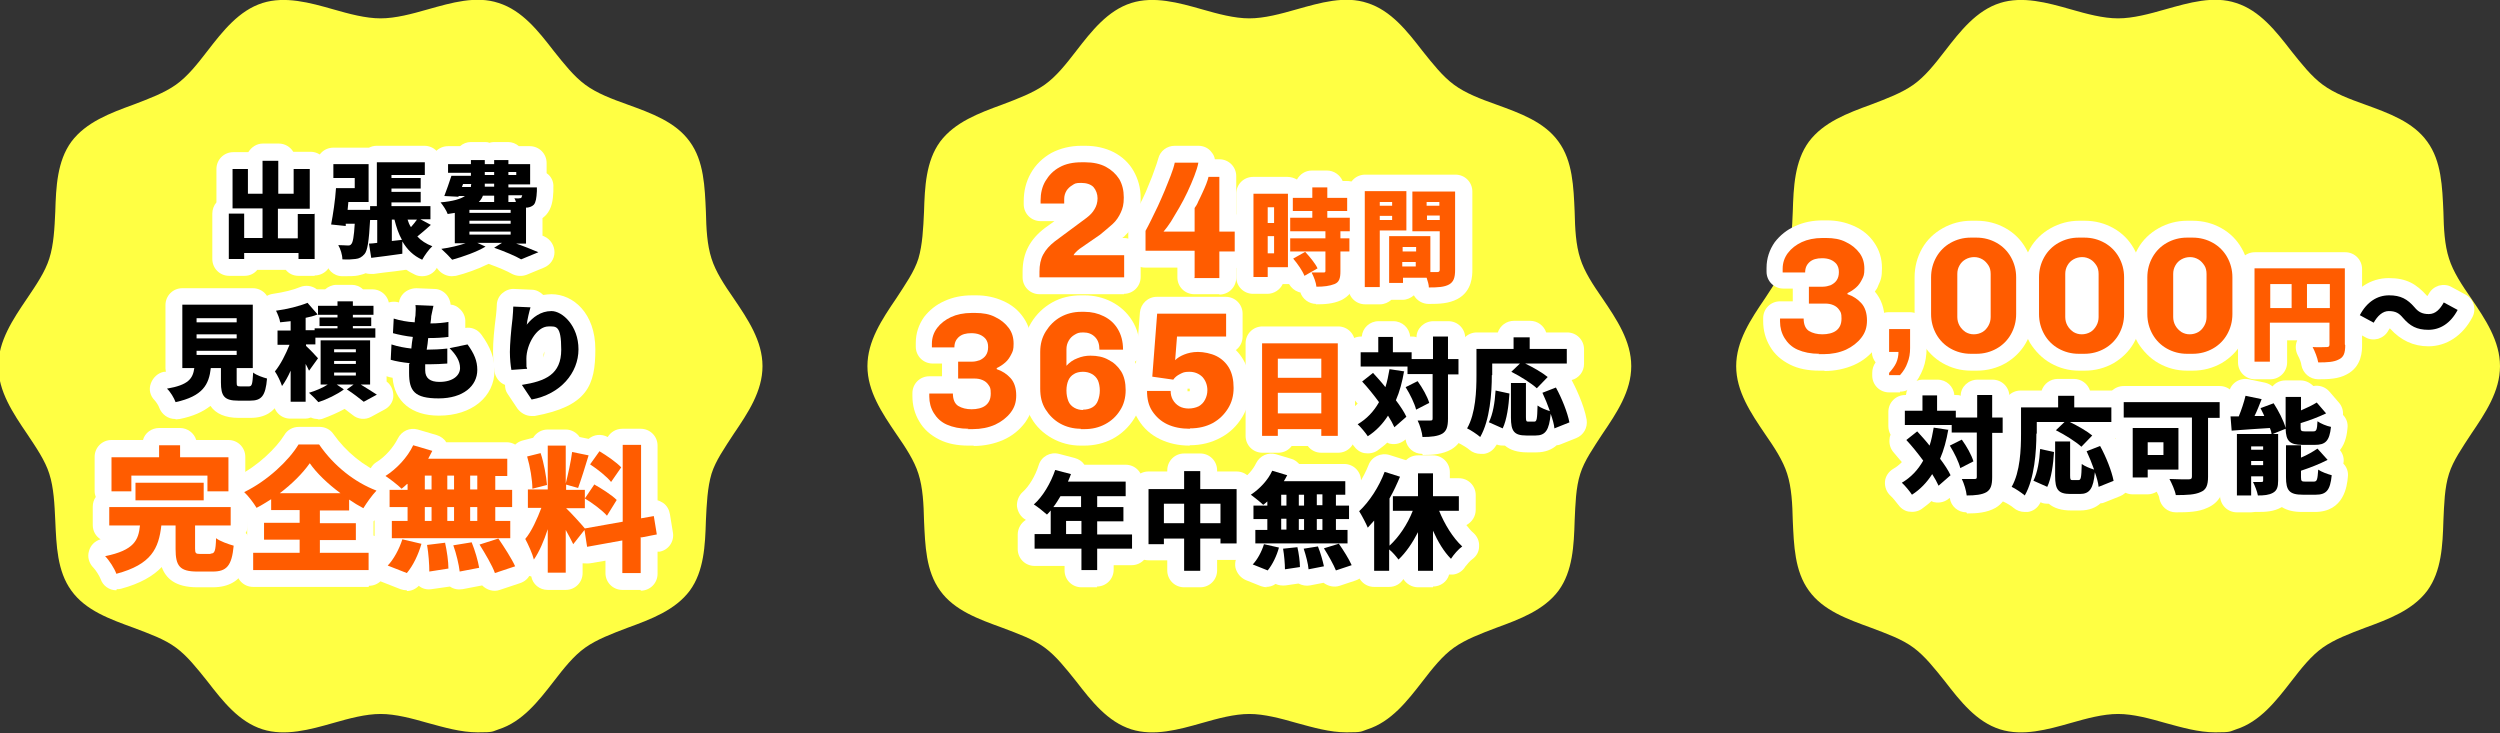 <?xml version="1.0" encoding="UTF-8"?>
<svg id="_レイヤー_1" data-name="レイヤー_1" xmlns="http://www.w3.org/2000/svg" version="1.1" viewBox="0 0 667.05 195.6">
  <rect x="0" y="0" width="667.05" height="195.6" fill="#333333" stroke="none"/>
  <!-- Generator: Adobe Illustrator 29.0.0, SVG Export Plug-In . SVG Version: 2.1.0 Build 186)  -->
  <defs>
    <style>
      .st0 {
        fill: #fff;
      }

      .st1 {
        fill: #ff5c00;
      }

      .st2 {
        fill: #ffff43;
      }
    </style>
  </defs>
  <g id="_レイヤー_2">
    <g id="illustration">
      <g>
        <path class="st2" d="M659.35,79.6c-2.5-3.6-4.8-7.1-5.9-10.6-1.2-3.7-1.4-8-1.5-12.5-.3-6.6-.5-13.5-4.3-18.7-3.8-5.3-10.3-7.6-16.6-9.9-4.2-1.5-8.2-3-11.3-5.3-3-2.2-5.6-5.5-8.4-9-4.1-5.3-8.4-10.8-14.7-12.8-6-2-12.5-.1-18.9,1.7-4.2,1.2-8.6,2.4-12.6,2.4s-8.4-1.2-12.6-2.4c-6.3-1.8-12.9-3.6-18.9-1.7-6.3,2-10.6,7.5-14.7,12.8-2.7,3.5-5.3,6.8-8.4,9-3.1,2.2-7.1,3.7-11.3,5.3-6.3,2.3-12.7,4.7-16.6,9.9-3.8,5.2-4.1,12.1-4.3,18.7-.2,4.3-.3,8.8-1.5,12.5-1.1,3.5-3.5,6.9-5.9,10.6-3.8,5.6-7.7,11.4-7.7,18.1s3.9,12.5,7.7,18.1c2.5,3.6,4.8,7.1,5.9,10.6,1.2,3.7,1.4,8.2,1.5,12.5.3,6.6.5,13.5,4.3,18.7,3.8,5.3,10.3,7.6,16.6,9.9,4.2,1.6,8.2,3,11.3,5.3,3,2.2,5.6,5.5,8.4,9,4.1,5.3,8.4,10.8,14.7,12.8,6,1.9,12.6.1,18.9-1.7,4.2-1.2,8.6-2.4,12.6-2.4s8.4,1.2,12.6,2.4c4.4,1.2,8.9,2.5,13.3,2.5s3.8-.2,5.6-.8c6.3-2,10.6-7.5,14.7-12.8,2.7-3.5,5.3-6.8,8.4-9,3.1-2.2,7.1-3.7,11.3-5.3,6.3-2.3,12.7-4.7,16.6-9.9,3.8-5.2,4.1-12.1,4.3-18.7.2-4.3.3-8.8,1.5-12.5,1.1-3.5,3.5-6.9,5.9-10.6,3.8-5.6,7.7-11.4,7.7-18.1s-3.9-12.5-7.7-18.1h0Z"/>
        <g>
          <g>
            <path class="st0" d="M506.95,104.7h-2.9c-2.5,0-4.5-2-4.5-4.5v-.7c0-1,.3-2,.9-2.8-.6-.8-1-1.7-1-2.8v-6.1c0-2.5,2-4.5,4.5-4.5h5.6c2.5,0,4.5,2,4.5,4.5v5.1c0,1.9-.3,3.8-.9,5.4-.7,1.8-1.6,3.4-2.9,4.8-.8.9-2,1.4-3.3,1.4h0l0.0.2Z"/>
            <path class="st0" d="M527.45,98.9h-1.5c-2.8,0-5.3-.7-7.6-2s-4.1-3.2-5.5-5.4c-1.3-2.3-2-4.9-2-7.7v-9.8c0-2.8.7-5.4,2-7.7,1.3-2.3,3.2-4.1,5.5-5.4,2.3-1.3,4.9-2,7.6-2h1.5c2.8,0,5.4.7,7.7,2s4.1,3.1,5.4,5.4c1.3,2.3,2,4.9,2,7.7v9.8c0,2.8-.7,5.4-2,7.7-1.3,2.3-3.2,4.1-5.4,5.4-2.3,1.3-4.9,2-7.7,2h0Z"/>
            <path class="st0" d="M556.25,98.9h-1.5c-2.8,0-5.3-.7-7.6-2s-4.1-3.2-5.5-5.4c-1.3-2.3-2-4.9-2-7.7v-9.8c0-2.8.7-5.4,2-7.7,1.3-2.3,3.2-4.1,5.5-5.4,2.3-1.3,4.9-2,7.6-2h1.5c2.8,0,5.4.7,7.7,2s4.1,3.1,5.4,5.4c1.3,2.3,2,4.9,2,7.7v9.8c0,2.8-.7,5.4-2,7.7-1.3,2.3-3.2,4.1-5.4,5.4-2.3,1.3-4.9,2-7.7,2h0Z"/>
            <path class="st0" d="M585.05,98.9h-1.5c-2.8,0-5.3-.7-7.6-2s-4.1-3.2-5.5-5.4c-1.3-2.3-2-4.9-2-7.7v-9.8c0-2.8.7-5.4,2-7.7,1.3-2.3,3.2-4.1,5.5-5.4,2.3-1.3,4.9-2,7.6-2h1.5c2.8,0,5.4.7,7.7,2s4.1,3.1,5.4,5.4c1.3,2.3,2,4.9,2,7.7v9.8c0,2.8-.7,5.4-2,7.7-1.3,2.3-3.2,4.1-5.4,5.4-2.3,1.3-4.9,2-7.7,2h0Z"/>
            <path class="st0" d="M618.55,101.2c-2.2,0-4.1-1.6-4.5-3.8,0-.5-.5-1.8-.9-2.5-.7-1.3-.8-2.8-.2-4.1h-2.7v5.9c0,2.5-2,4.5-4.5,4.5h-4.1c-2.5,0-4.5-2-4.5-4.5v-24.9c0-2.5,2-4.5,4.5-4.5h24.1c2.5,0,4.5,2,4.5,4.5v20.3c0,1.4,0,5.7-4.1,7.8-2.2,1.2-4.8,1.3-7.6,1.3h0Z"/>
            <path class="st0" d="M647.95,92.4c-4,0-7.4-1.6-10.2-4.7l-.1-.1c-.1.1-.2.3-.4.6-.6,1.1-1.5,1.8-2.7,2.2-1.2.3-2.4.2-3.4-.4l-3.7-2c-2.2-1.2-3-3.9-1.8-6.1,2.6-4.9,6.9-7.7,11.7-7.7s7.4,1.6,10.2,4.7l.1.1c.1-.1.2-.3.4-.6.6-1.1,1.5-1.8,2.7-2.2,1.2-.3,2.4-.2,3.4.4l3.7,2c2.2,1.2,3,3.9,1.8,6.1-2.6,4.9-6.9,7.7-11.7,7.7h0Z"/>
            <path class="st0" d="M524.65,136.7c-2.2,0-4.1-1.6-4.4-3.8h-.1c-1.1,1-2.6,1.4-4,1.1-.3,0-.6-.2-.8-.3-.8.8-1.7,1.4-2.6,2.1-1,.7-2.3.9-3.5.7s-2.2-1-2.9-2c-.3-.4-1.4-1.8-1.9-2.2-1.1-1-1.6-2.4-1.5-3.8s1-2.7,2.2-3.4c.9-.5,1.6-1.1,2.3-1.8-.8-.9-1.5-1.8-2.2-2.6-.8-.9-1.2-2.1-1.1-3.4,0-.4.1-.9.3-1.3-.4-.7-.6-1.5-.6-2.3v-3.8c0-2.5,2-4.5,4.5-4.5h.2c.2-2.3,2.1-4.1,4.5-4.1h3.9c2.4,0,4.3,1.8,4.5,4.1h.5c.4,0,.8,0,1.2.2,0-2.4,2.1-4.3,4.5-4.3h4c2.5,0,4.5,2,4.5,4.5v1.8c1.6.7,2.8,2.3,2.8,4.2v3.9c0,1.9-1.2,3.5-2.8,4.2v7.7c0,1.5,0,5.7-3.7,7.9-2.3,1.3-5,1.5-7.6,1.5h0l-.2-.3Z"/>
            <path class="st0" d="M540.25,136.6c-1.1,0-2.2-.4-3-1.1-.4-.4-1.9-1.3-2.4-1.5-1.2-.5-2.1-1.5-2.5-2.7s-.2-2.6.4-3.7c1.9-3.3,1.9-9.3,1.9-11.9v-7c0-2.5,2-4.5,4.5-4.5h5.6c.6-1.8,2.3-3.1,4.3-3.1h4.3c2,0,3.7,1.3,4.3,3.1h5.6c2.5,0,4.5,2,4.5,4.5v3.9c0,2.1-1.4,3.8-3.3,4.3.8,1.5,3.3,6.5,4,10.6.3,2.1-.8,4.1-2.8,4.9l-4,1.6c-.4.2-.8.3-1.2.3-1.2,1.1-3,1.9-5.4,1.9h-2.5c-2.5,0-4.5-.6-5.9-1.8-.7,0-1.5,0-2.2-.4,0,.1-.1.2-.2.4-.7,1.2-1.8,2-3.2,2.2h-.8Z"/>
            <path class="st0" d="M580.55,136.7c-2.2,0-4-1.6-4.4-3.7,0-.4-.3-1.1-.7-1.8-.7.4-1.5.7-2.4.7h-4c-2.5,0-4.5-2-4.5-4.5v-11.8c-1.5-.8-2.4-2.3-2.4-4v-4.1c0-2.5,2-4.5,4.5-4.5h25.6c2.5,0,4.5,2,4.5,4.5v4.1c0,2-1.3,3.7-3.1,4.3v11.4c0,4.1-1.6,6.9-4.7,8.2-2.3,1.1-5.1,1.2-8.4,1.2h0Z"/>
            <path class="st0" d="M600.65,136.7h-3.8c-2.5,0-4.5-2-4.5-4.5v-14.1c-.8-.7-1.2-1.7-1.3-2.8l-.3-3.8c0-1.2.3-2.4,1.1-3.3.6-.7,1.4-1.2,2.3-1.4.2-.8.5-1.6.6-2.2.5-2.4,2.9-3.9,5.3-3.4l4.3.9c.8.2,1.4.5,2,1,.8-1,2.1-1.6,3.4-1.6h4.1c1.3,0,2.5.6,3.4,1.5,1.5-.3,3.2.2,4.3,1.5l2.5,2.9c.8.9,1.2,2.1,1.1,3.3.9.9,1.4,2.2,1.2,3.6-.1,1.2-.4,3.8-2,5.8.8,1,1.2,2.3.9,3.6h0c.9.9,1.4,2.2,1.2,3.6-.2,2.3-1,9.3-8.8,9.3h-3.4c-2.2,0-4-.4-5.4-1.3l-.2.1c-2,1.1-4.1,1.2-6.2,1.2s-.6,0-.8,0c-.3,0-.6.1-1,.1h0Z"/>
          </g>
          <g>
            <path class="st1" d="M504.05,100.2v-.7c.8-.9,1.5-1.8,1.9-2.7s.6-1.9.6-2.9h-2.5v-6.1h5.6v5.1c0,1.4-.2,2.7-.7,3.9-.4,1.2-1.1,2.3-2,3.3h-2.9l0.0.1Z"/>
            <path class="st1" d="M525.85,94.4c-2,0-3.8-.5-5.4-1.4-1.6-.9-2.9-2.2-3.8-3.8-.9-1.6-1.4-3.4-1.4-5.4v-9.8c0-2,.5-3.8,1.4-5.4s2.2-2.9,3.8-3.8,3.4-1.4,5.4-1.4h1.5c2,0,3.8.5,5.4,1.4,1.6.9,2.9,2.2,3.8,3.8s1.4,3.4,1.4,5.4v9.8c0,2-.5,3.8-1.4,5.4s-2.2,2.9-3.8,3.8-3.4,1.4-5.4,1.4h-1.5ZM526.65,89.2c.8,0,1.6-.2,2.3-.6s1.2-1,1.6-1.7.6-1.5.6-2.3v-11.5c0-.9-.2-1.7-.6-2.3s-.9-1.2-1.6-1.6c-.7-.4-1.4-.6-2.2-.6s-1.6.2-2.3.6-1.2.9-1.6,1.6c-.4.7-.6,1.4-.6,2.3v11.5c0,.8.2,1.6.6,2.3.4.7.9,1.2,1.6,1.7.7.4,1.4.6,2.2.6Z"/>
            <path class="st1" d="M554.65,94.4c-2,0-3.8-.5-5.4-1.4-1.6-.9-2.9-2.2-3.8-3.8-.9-1.6-1.4-3.4-1.4-5.4v-9.8c0-2,.5-3.8,1.4-5.4s2.2-2.9,3.8-3.8,3.4-1.4,5.4-1.4h1.5c2,0,3.8.5,5.4,1.4,1.6.9,2.9,2.2,3.8,3.8s1.4,3.4,1.4,5.4v9.8c0,2-.5,3.8-1.4,5.4s-2.2,2.9-3.8,3.8-3.4,1.4-5.4,1.4h-1.5ZM555.45,89.2c.8,0,1.6-.2,2.3-.6s1.2-1,1.6-1.7.6-1.5.6-2.3v-11.5c0-.9-.2-1.7-.6-2.3s-.9-1.2-1.6-1.6c-.7-.4-1.4-.6-2.2-.6s-1.6.2-2.3.6-1.2.9-1.6,1.6c-.4.7-.6,1.4-.6,2.3v11.5c0,.8.2,1.6.6,2.3.4.7.9,1.2,1.6,1.7.7.4,1.4.6,2.2.6Z"/>
            <path class="st1" d="M583.55,94.4c-2,0-3.8-.5-5.4-1.4-1.6-.9-2.9-2.2-3.8-3.8-.9-1.6-1.4-3.4-1.4-5.4v-9.8c0-2,.5-3.8,1.4-5.4s2.2-2.9,3.8-3.8,3.4-1.4,5.4-1.4h1.5c2,0,3.8.5,5.4,1.4,1.6.9,2.9,2.2,3.8,3.8s1.4,3.4,1.4,5.4v9.8c0,2-.5,3.8-1.4,5.4s-2.2,2.9-3.8,3.8-3.4,1.4-5.4,1.4h-1.5ZM584.25,89.2c.8,0,1.6-.2,2.3-.6s1.2-1,1.6-1.7.6-1.5.6-2.3v-11.5c0-.9-.2-1.7-.6-2.3s-.9-1.2-1.6-1.6c-.7-.4-1.4-.6-2.2-.6s-1.6.2-2.3.6-1.2.9-1.6,1.6c-.4.7-.6,1.4-.6,2.3v11.5c0,.8.2,1.6.6,2.3.4.7.9,1.2,1.6,1.7.7.4,1.4.6,2.2.6Z"/>
            <path class="st1" d="M625.75,92.1c0,2.1-.4,3.2-1.7,3.8-1.3.7-3,.8-5.5.8-.2-1.2-.9-3-1.5-4.1,1.5.1,3.3,0,3.8,0s.7-.2.7-.7v-5.8h-15.9v10.4h-4.1v-24.9h24.1v20.3h0l.1.2ZM605.75,82.2h5.7v-6.4h-5.7v6.4ZM621.65,82.2v-6.4h-6.1v6.4h6.1Z"/>
            <path d="M637.35,83c-1.6,0-3,1.3-4,3.1l-3.7-2c1.9-3.6,4.7-5.3,7.8-5.3s4.9,1,6.8,3.2c1,1.2,2,1.8,3.8,1.8s3-1.3,4-3.1l3.7,2c-1.9,3.6-4.7,5.3-7.8,5.3s-4.9-1-6.8-3.2c-1-1.2-1.9-1.8-3.8-1.8Z"/>
            <path d="M519.85,114.6c-.5,2.9-1.2,5.5-2.2,7.8,1.2,1.6,2.2,3.1,2.8,4.4l-3.2,2.8c-.4-.9-1-2-1.7-3.1-1.4,2.2-3.2,4.1-5.4,5.5-.5-.8-1.9-2.5-2.7-3.2,2.4-1.4,4.3-3.4,5.7-5.9-1.4-1.9-3-3.9-4.5-5.5l2.9-2.3c1.1,1.2,2.2,2.4,3.3,3.8.5-1.5.8-3.1,1.1-4.8l4,.6h0l-.1-.1ZM534.35,115.5h-2.8v11.8c0,2.2-.4,3.3-1.5,4-1.2.7-3,.9-5.3.9-.1-1.2-.7-3.2-1.3-4.4h3.4c.5,0,.6-.1.6-.6v-11.8h-6.7v-2h-12.5v-3.8h4.7v-4.1h3.9v4.1h5v1.8h5.7v-6h4v6h2.8v3.9h0l-0.0.2ZM523.45,117.3c1.3,1.8,2.6,4.1,3.1,5.8l-3.5,1.8c-.4-1.6-1.6-4.1-2.8-6l3.2-1.6v-0Z"/>
            <path d="M543.35,115.7c0,4.7-.5,12-3.1,16.5-.8-.7-2.6-1.9-3.5-2.3,2.3-4,2.5-10.1,2.5-14.2v-7h9.9v-3.1h4.3v3.1h9.9v3.9h-11.1c2.1,1,4.7,2.5,6,3.6l-2.9,3c-1.4-1.3-4.4-3.2-6.8-4.4l2.3-2.2h-7.4v3.1h-.1ZM542.55,128.3c1.1-2.2,1.6-5.3,1.8-8.5l3.7.8c-.2,3.3-.7,7-1.8,9.3l-3.6-1.6h-.1ZM559.95,129.9c-.1-1.1-.5-2.5-1-3.9-.4,4.4-1.4,5.8-4,5.8h-2.5c-3.3,0-4.1-1.2-4.1-4.8v-9.2h4v9.1c0,1.1.1,1.2.7,1.2h1.5c.7,0,.8-.6.9-4.3.8.6,2.3,1.2,3.3,1.5-.6-1.7-1.3-3.4-2-4.9l3.6-1.4c1.6,2.9,3.1,6.7,3.6,9.3l-4,1.6h0Z"/>
            <path d="M592.25,111.5h-3.1v15.7c0,2.3-.5,3.5-2,4.1-1.5.7-3.6.8-6.6.8-.2-1.2-1.1-3.2-1.7-4.3,1.9.1,4.4.1,5.1.1s.9-.2.9-.8v-15.7h-18.2v-4.1h25.6v4.1h0v.1ZM573.05,125.3v2.1h-4v-13.2h12.2v11.1h-8.3.1ZM573.05,118v3.4h4.2v-3.4h-4.2Z"/>
            <path d="M606.05,115.6c0-.4-.2-.9-.4-1.4-3.6.2-7.3.5-10.2.7l-.3-3.8h2.2c.7-1.7,1.4-3.8,1.8-5.5l4.3.9c-.6,1.5-1.2,3.1-1.9,4.5h2.6c-.3-.8-.7-1.4-1-2.1l3.5-1.3c1.3,2,2.7,4.7,3.2,6.6v-8.3h4.1v3.6c1.6-.7,3.1-1.4,4.2-2.1l2.5,2.9c-2.1,1-4.5,1.9-6.8,2.6v1c0,1,.1,1.2,1.1,1.2h2.3c.8,0,1-.4,1.1-2.7.8.6,2.5,1.3,3.6,1.5-.4,3.8-1.5,4.8-4.3,4.8h-3.3c-3.5,0-4.4-1.1-4.5-4.3l-3.7,1.5h0l-.1-.3ZM607.85,128.3c0,1.6-.3,2.6-1.4,3.2-1.1.6-2.4.7-4,.7-.2-1.1-.8-2.6-1.3-3.6h2.2c.3,0,.5,0,.5-.4v-1.1h-3.2v5.1h-3.8v-16.4h11v12.5h0v0ZM600.65,119.1v.9h3.2v-.9h-3.2ZM603.85,124.1v-1.1h-3.2v1.1h3.2ZM617.35,128.5c.9,0,1-.5,1.2-3.2.8.6,2.5,1.2,3.6,1.5-.4,4.1-1.5,5.2-4.3,5.2h-3.4c-3.6,0-4.5-1.1-4.5-4.7v-8.5h4v3.3c1.7-.7,3.2-1.6,4.4-2.4l2.7,3c-2.1,1.1-4.7,2.1-7.1,2.9v1.7c0,1.1.2,1.2,1.1,1.2h2.4-.1Z"/>
          </g>
        </g>
      </g>
      <g>
        <path class="st2" d="M427.55,79.6c-2.5-3.6-4.8-7.1-5.9-10.6-1.2-3.7-1.4-8-1.5-12.5-.3-6.6-.5-13.5-4.3-18.7-3.8-5.3-10.3-7.6-16.6-9.9-4.2-1.5-8.2-3-11.3-5.3-3-2.2-5.6-5.5-8.4-9-4.1-5.3-8.4-10.8-14.7-12.8-6-2-12.5-.1-18.9,1.7-4.2,1.2-8.6,2.4-12.6,2.4s-8.4-1.2-12.6-2.4c-6.3-1.8-12.9-3.6-18.9-1.7-6.3,2-10.6,7.5-14.7,12.8-2.7,3.5-5.3,6.8-8.4,9s-7.1,3.7-11.3,5.3c-6.3,2.3-12.7,4.7-16.6,9.9-3.8,5.2-4.1,12.1-4.3,18.7-.2,4.3-.4,8.8-1.5,12.5-1.1,3.5-3.5,6.9-5.9,10.6-3.8,5.6-7.7,11.4-7.7,18.1s3.9,12.5,7.7,18.1c2.5,3.6,4.8,7.1,5.9,10.6,1.2,3.7,1.4,8.2,1.5,12.5.3,6.6.5,13.5,4.3,18.7,3.8,5.3,10.3,7.6,16.6,9.9,4.2,1.6,8.2,3,11.3,5.3,3,2.2,5.6,5.5,8.4,9,4.1,5.3,8.4,10.8,14.7,12.8,6,1.9,12.6.1,18.9-1.7,4.2-1.2,8.6-2.4,12.6-2.4s8.4,1.2,12.6,2.4c4.4,1.2,8.9,2.5,13.3,2.5s3.8-.2,5.6-.8c6.3-2,10.6-7.5,14.7-12.8,2.7-3.5,5.3-6.8,8.4-9,3.1-2.2,7.1-3.7,11.3-5.3,6.3-2.3,12.7-4.7,16.6-9.9,3.8-5.2,4.1-12.1,4.3-18.7.2-4.3.3-8.8,1.5-12.5,1.1-3.5,3.5-6.9,5.9-10.6,3.8-5.6,7.7-11.4,7.7-18.1s-3.9-12.5-7.7-18.1h0Z"/>
        <g>
          <g>
            <path class="st0" d="M299.95,78.5h-22.6c-2.5,0-4.5-2-4.5-4.5v-1.5c0-2.5.5-4.7,1.5-6.6s2.5-3.6,4.5-5.1l2.5-1.8h-3.7c-2.5,0-4.5-2-4.5-4.5v-.8c0-2.7.6-5.2,1.9-7.5s3.2-4.1,5.5-5.4c2.3-1.2,5-1.9,8-1.9h1c2.9,0,5.4.6,7.6,1.7,2.3,1.2,4.1,2.9,5.3,5s1.9,4.5,1.9,7.2-.4,4.1-1.2,5.8-1.8,3.2-3.2,4.5c-.2.1-.3.3-.5.4h.4c2.5,0,4.5,2,4.5,4.5v5.9c0,2.5-2,4.5-4.5,4.5h0l.1.1Z"/>
            <path class="st0" d="M325.35,78.5h-6.7c-2.5,0-4.5-2-4.5-4.5v-2.6h-8.6c-2.5,0-4.5-2-4.5-4.5v-5.3c0-.8.2-1.5.6-2.2.4-.8.9-1.7,1.4-2.7.5-1.1,1.1-2.3,1.8-3.6.6-1.2,1.2-2.6,1.7-3.9.6-1.4,1.1-2.7,1.5-3.9.4-1.1.8-2.2,1-3,.5-2,2.3-3.4,4.4-3.4h6.3c1.4,0,2.7.6,3.5,1.7.5.6.8,1.2.9,1.9h1.2c2.5,0,4.5,2,4.5,4.5v10.2c2.3.2,4.1,2.1,4.1,4.5v5.3c0,2.4-1.8,4.3-4.1,4.5v2.6c0,2.5-2,4.5-4.5,4.5h0l-0-.1Z"/>
            <path class="st0" d="M351.25,81.1c-2,0-3.7-1.3-4.3-3.1-.2,0-.3,0-.5-.1-1.1-.4-1.9-1.1-2.5-2.1h-1.7c-.7,1.5-2.3,2.6-4.1,2.6h-3.8c-2.5,0-4.5-2-4.5-4.5v-22.2c0-2.5,2-4.5,4.5-4.5h9.2c.9,0,1.8.3,2.5.7.8-1.4,2.2-2.4,4-2.4h4c1.9,0,3.5,1.2,4.2,2.8h1.2c2.5,0,4.5,2,4.5,4.5v3.1c.4.7.6,1.4.6,2.3v3.6c0,.5,0,.9-.2,1.3v4.2c0,1.7-1,3.2-2.4,4v1.3c0,1.4,0,5.5-4.1,7.5-2.2,1-4.5,1.1-6.8,1.1h0l.2-.1Z"/>
            <path class="st0" d="M381.25,81.1c-1.7,0-3.2-.9-4-2.3-.8.7-1.9,1.2-3,1.2h-3c-.8.7-1.9,1.2-3,1.2h-4c-2.5,0-4.5-2-4.5-4.5v-25.6c0-2.5,2-4.5,4.5-4.5h24.1c2.5,0,4.5,2,4.5,4.5v20.9c0,1.4,0,5.7-4,7.8-2.3,1.2-4.8,1.3-7.6,1.3h0Z"/>
            <path class="st0" d="M259.85,118.9h-1.4c-3,0-5.6-.5-7.8-1.6-2.4-1.2-4.2-2.8-5.4-4.9-1.2-2-1.8-4.3-1.8-6.7v-.8c0-2.5,2-4.5,4.5-4.5h3.4v-3.4h-2.5c-2.5,0-4.5-2-4.5-4.5v-1c0-2.6.8-4.9,2.2-6.9,1.4-1.8,3.2-3.3,5.5-4.3,2.2-1,4.6-1.5,7.4-1.5h1c2.6,0,5,.5,7.2,1.5,2.3,1,4.1,2.5,5.4,4.4,1.4,2,2.1,4.3,2.1,6.8s-.3,3.2-1,4.7c-.2.6-.5,1.1-.9,1.6h0c1.7,2,2.6,4.5,2.6,7.6s-.8,5.1-2.3,7.3c-1.5,2-3.4,3.6-5.9,4.7-2.3,1-5,1.6-7.9,1.6h0l.1-.1Z"/>
            <path class="st0" d="M289.35,118.9h-1c-2.8,0-5.4-.7-7.7-2s-4.2-3.1-5.5-5.4c-1.4-2.3-2.1-4.9-2.1-7.8v-9.8c0-2.9.7-5.5,2.1-7.8s3.3-4.1,5.6-5.4,4.9-1.9,7.7-1.9h.9c2.6,0,5,.6,7.2,1.7,2.3,1.2,4.1,2.8,5.5,5s2.1,4.8,2.1,7.9-.5,2.3-1.3,3.1v.1c1.2,2.1,1.9,4.5,1.9,7.4s-.7,5.5-2.2,7.8c-1.4,2.2-3.3,4-5.7,5.3-2.3,1.2-4.9,1.8-7.6,1.8h0l.1 0ZM289.15,105.1h0ZM289.05,103.9v.6-.6h0Z"/>
            <path class="st0" d="M317.45,118.9c-3,0-5.6-.6-7.9-1.7-2.5-1.2-4.4-2.9-5.8-5.2-1.4-2.2-2.1-4.8-2.1-7.8s.5-2.3,1.2-3.1v-.9l1.3-16.8c.2-2.3,2.1-4.2,4.5-4.2h18.4c2.5,0,4.5,2,4.5,4.5v6.1c0,1.5-.7,2.8-1.8,3.6.8.8,1.4,1.6,2,2.6,1.2,2.1,1.8,4.6,1.8,7.5s-.7,5.5-2.1,7.8c-1.4,2.3-3.3,4.2-5.8,5.5-2.4,1.3-5.1,2-8.2,2h0l-0.0.1ZM316.85,104.4h.6v-.7h-.6v.4h0v.3Z"/>
            <path class="st0" d="M356.95,120.8h-4.4c-1.5,0-2.8-.7-3.6-1.8h-4.3c-.8,1.1-2.1,1.8-3.6,1.8h-4.2c-2.5,0-4.5-2-4.5-4.5v-24.7c0-2.5,2-4.5,4.5-4.5h20.2c2.5,0,4.5,2,4.5,4.5v24.7c0,2.5-2,4.5-4.5,4.5h-.1Z"/>
            <path class="st0" d="M379.45,121.1c-2.2,0-4.1-1.6-4.4-3.8h-.1c-1.1,1-2.6,1.4-4,1.1-.3,0-.6-.2-.8-.3-.8.8-1.7,1.4-2.6,2.1-1,.7-2.3.9-3.5.7s-2.2-1-2.9-2c-.3-.4-1.4-1.8-1.9-2.2-1.1-1-1.6-2.4-1.5-3.8s1-2.7,2.2-3.4c.9-.5,1.6-1.1,2.3-1.8-.8-.9-1.5-1.8-2.2-2.6-.8-.9-1.2-2.1-1.1-3.4,0-.4.1-.9.3-1.3-.4-.7-.6-1.5-.6-2.3v-3.8c0-2.5,2-4.5,4.5-4.5h.2c.2-2.3,2.1-4.1,4.5-4.1h3.9c2.4,0,4.3,1.8,4.5,4.1h.5c.4,0,.8,0,1.2.2,0-2.4,2.1-4.3,4.5-4.3h4c2.5,0,4.5,2,4.5,4.5v1.8c1.6.7,2.8,2.3,2.8,4.2v3.9c0,1.9-1.2,3.5-2.8,4.2v7.7c0,1.6,0,5.7-3.7,7.9-2.3,1.3-5,1.5-7.6,1.5h0l-.2-.3Z"/>
            <path class="st0" d="M395.05,121.1c-1.1,0-2.2-.4-3-1.1-.4-.4-1.9-1.3-2.3-1.5-1.2-.5-2.1-1.5-2.5-2.7s-.2-2.6.4-3.7c1.9-3.3,1.9-9.3,1.9-11.9v-7c0-2.5,2-4.5,4.5-4.5h5.6c.6-1.8,2.3-3.1,4.3-3.1h4.3c2,0,3.7,1.3,4.3,3.1h5.6c2.5,0,4.5,2,4.5,4.5v3.9c0,2.1-1.4,3.8-3.3,4.3.8,1.5,3.3,6.5,4,10.6.3,2.1-.8,4.1-2.8,4.9l-4,1.6c-.4.2-.8.3-1.2.3-1.2,1.1-3,1.9-5.4,1.9h-2.5c-2.5,0-4.5-.6-5.9-1.8-.7,0-1.5,0-2.2-.3,0,.1-.1.2-.2.3-.7,1.2-1.8,2-3.2,2.2h-.7l-.2-0Z"/>
            <path class="st0" d="M292.75,156.7h-4.2c-2.5,0-4.5-2-4.5-4.5v-1.2h-8c-2.5,0-4.5-2-4.5-4.5v-3.9c0-1.6.9-3.1,2.2-3.9,0,0-.1,0-.2-.1-1.2-.7-2-2-2.2-3.5-.1-1.4.5-2.9,1.5-3.8,1.7-1.5,3.4-4.3,4.3-7.2.7-2.3,3.1-3.6,5.4-3l4.2,1.1c1.1.3,2,.9,2.6,1.8h11c2.5,0,4.5,2,4.5,4.5v3.9c0,.9-.2,1.7-.7,2.4v3.7c1.4.8,2.3,2.2,2.3,3.9v3.9c0,2.5-2,4.5-4.5,4.5h-4.8v1.2c0,2.5-2,4.5-4.5,4.5h0l.1.2Z"/>
            <path class="st0" d="M320.25,156.7h-4.3c-2.5,0-4.5-2-4.5-4.5v-2.7h-5c-2.5,0-4.5-2-4.5-4.5v-14.7c0-2.5,2-4.5,4.5-4.5h5v-.3c0-2.5,2-4.5,4.5-4.5h4.3c2.5,0,4.5,2,4.5,4.5v.3h5.2c2.5,0,4.5,2,4.5,4.5v14.6c0,2.5-2,4.5-4.5,4.5h-5.2v2.8c0,2.5-2,4.5-4.5,4.5h0v-0Z"/>
            <path class="st0" d="M338.15,156.7c-.6,0-1.1-.1-1.7-.3l-4-1.6c-1.4-.6-2.4-1.8-2.8-3.3-.3-1.5.2-3,1.2-4.1,0,0,0-.1.2-.2-.4-.7-.7-1.5-.7-2.3v-4.4c-.3-.6-.5-1.4-.5-2.1v-3.9c-.5-.7-.8-1.6-.8-2.6,0-1.5.8-3,2.1-3.8,1.6-1,3.2-2.8,4-4.5,1-2,3.2-3,5.3-2.4l4,1.2c.9.2,1.6.8,2.2,1.4h12c2.5,0,4.5,2,4.5,4.5v3.6h0c.6.8,1,1.8,1,2.9v3.6c0,.7-.2,1.4-.5,2.1v4.4c0,.7-.2,1.3-.4,1.9.4.8.8,1.5,1.1,2.1.5,1.2.5,2.5,0,3.6-.5,1.2-1.5,2-2.7,2.4l-4.2,1.4c-1.5.5-3.1.1-4.3-.8l-3.6.7c-1,.2-2.1,0-3.1-.5l-3.4.5c-.9.1-1.9,0-2.7-.4-.8.6-1.7.8-2.6.8h0l.4.1Z"/>
            <path class="st0" d="M382.35,156.7h-4c-1.6,0-3.1-.9-3.9-2.2-.8,1.3-2.2,2.1-3.8,2.1h-4c-2.5,0-4.5-2-4.5-4.5v-8c-.6-.5-1.1-1.1-1.4-1.8-.3-.8-1.4-2.8-1.9-3.5-1.3-1.9-1-4.4.6-5.9,2.2-2,4.4-5.5,5.7-8.8.8-2.2,3.3-3.4,5.6-2.7l4.1,1.3c.1,0,.2,0,.3.1.8-.8,1.9-1.3,3.2-1.3h4c2.5,0,4.5,2,4.5,4.5v1.6h2.4c2.5,0,4.5,2,4.5,4.5v3.9c0,1.8-1,3.3-2.5,4.1.6.8,1.3,1.6,1.9,2.1,1,.9,1.6,2.2,1.5,3.6,0,1.4-.7,2.6-1.8,3.4-.6.4-1.5,1.5-1.9,2-.7,1.2-2,2-3.3,2.1h-1c-.5,1.9-2.3,3.2-4.3,3.2h0l0.0.2Z"/>
          </g>
          <g>
            <path class="st1" d="M277.35,74v-1.5c0-1.8.3-3.3,1-4.6.7-1.3,1.7-2.4,3.1-3.5l8.5-6.3c.9-.7,1.6-1.4,2.1-2.3.5-.8.8-1.8.8-2.9s-.4-2.2-1.1-3c-.7-.7-1.8-1.1-3.3-1.1s-1.7.2-2.3.6c-.7.4-1.2.9-1.6,1.5-.4.7-.6,1.4-.6,2.2v1.2h-6.3v-.8c0-1.9.4-3.7,1.3-5.2.9-1.5,2.1-2.8,3.8-3.7,1.6-.9,3.6-1.3,5.8-1.3h1c2.1,0,4,.4,5.5,1.2s2.7,1.9,3.6,3.3c.8,1.4,1.2,3,1.2,4.9s-.3,2.9-.8,4-1.2,2.2-2.2,3.1-2.1,1.8-3.3,2.8l-5.5,3.8c-.2.2-.4.3-.6.5-.2.2-.4.4-.6.6-.2.2-.3.4-.4.6h13.5v5.9h-22.6Z"/>
            <path class="st1" d="M318.75,74v-7.1h-13.1v-5.3c.4-.8,1-1.8,1.5-2.9s1.2-2.4,1.8-3.7,1.2-2.7,1.8-4.1c.6-1.4,1.1-2.8,1.6-4,.5-1.3.9-2.5,1.1-3.5h6.3c-.2,1.1-.6,2.3-1.1,3.6s-1.1,2.7-1.8,4.2-1.4,2.8-2.2,4.2c-.8,1.3-1.5,2.5-2.2,3.7-.7,1.1-1.4,2-2,2.7h8.3v-6.3c.3-.4.7-1,1-1.8.4-.7.7-1.5,1.1-2.3s.7-1.6,1-2.3c.3-.8.5-1.4.6-1.9h2.9v14.6h4.1v5.3h-4.1v7.1h-6.7l.1-.2Z"/>
            <path class="st1" d="M343.75,71.3h-5.5v2.6h-3.8v-22.2h9.2v19.6h.1ZM338.25,55.3v4.2h1.7v-4.2h-1.7ZM339.95,67.6v-4.6h-1.7v4.6h1.7ZM357.65,61.7v1.9h2.4v3.5h-2.4v5.3c0,1.8-.3,2.9-1.6,3.4s-2.8.7-4.8.7c-.1-1.1-.7-2.7-1.3-3.8h3.1c.4,0,.6,0,.6-.4v-5.2h-9.4v-3.5h9.4v-1.9h-9.4v-3.6h5.9v-1.8h-5.2v-3.5h5.2v-2.8h4v2.8h5.3v3.5h-5.3v1.8h6v3.6h-2.5v-0ZM348.05,73.6c-.5-1.3-1.8-3.2-3-4.6l3.2-1.8c1.2,1.3,2.7,3.1,3.3,4.4l-3.5,2h0Z"/>
            <path class="st1" d="M368.15,61.5v15.1h-4v-25.6h11.1v10.5h-7.1ZM368.15,53.9v1h3.3v-1h-3.3ZM371.45,58.7v-1.1h-3.3v1.1h3.3ZM388.25,72c0,2.1-.4,3.2-1.6,3.9-1.3.7-2.9.8-5.4.8,0-.7-.3-1.7-.6-2.6h-6.3v1.4h-3.7v-12.5h11v9.6h1.8c.5,0,.7-.2.7-.6v-10.3h-7.3v-10.6h11.4v20.9h0l-0-0ZM374.25,65.9v1.2h3.6v-1.2h-3.6ZM377.75,71.1v-1.2h-3.6v1.2h3.6ZM380.65,53.9v1h3.4v-1h-3.4ZM384.15,58.7v-1.2h-3.4v1.2h3.4Z"/>
            <path class="st1" d="M258.45,114.4c-2.3,0-4.2-.4-5.8-1.1s-2.7-1.8-3.5-3.1-1.2-2.8-1.2-4.4v-.8h6.3c0,1.6.5,2.7,1.4,3.3,1,.6,2.2.9,3.6.9s2.8-.3,3.7-1c.9-.7,1.4-1.7,1.4-3.2s-.2-1.7-.6-2.3c-.4-.6-.9-1-1.6-1.3s-1.4-.4-2.2-.4h-4.3v-4.5h3.7c.8,0,1.5-.2,2.1-.4.6-.3,1.2-.7,1.6-1.3.4-.6.6-1.3.6-2.2s-.2-1.5-.6-2.1c-.4-.5-.9-.9-1.6-1.2-.7-.3-1.5-.4-2.3-.4-1.4,0-2.5.3-3.3,1s-1.2,1.6-1.2,2.8h-6v-1c0-1.6.5-3,1.4-4.2s2.2-2.2,3.7-2.9,3.4-1.1,5.5-1.1h1c2,0,3.8.3,5.3,1.1,1.5.7,2.7,1.7,3.6,2.9.9,1.2,1.3,2.6,1.3,4.2s-.2,2-.6,2.8-.9,1.6-1.6,2.2-1.4,1.1-2.3,1.5v.3c1.5.5,2.7,1.3,3.7,2.4s1.5,2.7,1.5,4.6-.5,3.3-1.5,4.6-2.4,2.4-4.1,3.2c-1.8.8-3.8,1.2-6,1.2h-1.4l.3-.1Z"/>
            <path class="st1" d="M288.35,114.4c-2,0-3.9-.5-5.5-1.4s-2.9-2.2-3.9-3.8-1.4-3.4-1.4-5.5v-9.8c0-2.1.5-3.9,1.5-5.5s2.3-2.9,3.9-3.8c1.6-.9,3.5-1.4,5.5-1.4h.9c1.9,0,3.6.4,5.2,1.2s2.8,1.9,3.7,3.4,1.4,3.3,1.4,5.5h-6.3c0-1.5-.4-2.6-1.2-3.4s-1.8-1.2-3.1-1.2-1.6.2-2.3.6-1.2.9-1.6,1.6c-.4.7-.6,1.4-.6,2.3v4.4c.8-.9,1.8-1.6,2.9-2,1.2-.5,2.3-.7,3.5-.7,1.8,0,3.4.3,4.8,1.1,1.4.7,2.5,1.7,3.4,3.1.8,1.3,1.2,3,1.2,5s-.5,3.9-1.5,5.4c-1,1.6-2.3,2.8-4,3.7s-3.5,1.3-5.5,1.3h-1l-0-.1ZM288.95,109.3c1,0,1.8-.2,2.5-.6s1.2-1,1.5-1.8.5-1.7.5-2.7-.2-2-.5-2.7c-.4-.8-.9-1.3-1.6-1.7s-1.5-.6-2.4-.6-1.8.2-2.4.6c-.7.4-1.2,1-1.5,1.7s-.5,1.6-.5,2.7.2,2,.5,2.8.9,1.4,1.6,1.8c.7.4,1.5.6,2.4.6h0l-.1-.1Z"/>
            <path class="st1" d="M317.45,114.4c-2.3,0-4.3-.4-6-1.2-1.7-.8-3-2-4-3.5s-1.4-3.3-1.4-5.4h6.3c0,.9.2,1.7.6,2.4s1,1.3,1.7,1.7c.7.4,1.6.6,2.5.6s1.9-.2,2.7-.6c.7-.4,1.3-1,1.7-1.8s.6-1.6.6-2.5c0-1.4-.5-2.6-1.3-3.5-.9-.9-2.1-1.4-3.5-1.4s-1.7.2-2.5.6-1.4.9-1.8,1.5l-5.6-.8,1.3-16.8h18.4v6.1h-13.1l-.5,6.3c.6-.6,1.4-1.1,2.4-1.5s2.2-.7,3.7-.7,3.5.4,4.9,1.1,2.6,1.8,3.4,3.2,1.2,3.2,1.2,5.3-.5,3.9-1.5,5.5-2.3,2.9-4.1,3.9c-1.7.9-3.7,1.4-6,1.4h0l-.1.1Z"/>
            <path class="st1" d="M356.95,91.6v24.7h-4.4v-1.8h-11.6v1.8h-4.2v-24.7s20.2,0,20.2-0ZM340.95,95.7v5.1h11.6v-5.1h-11.6ZM352.55,110.3v-5.5h-11.6v5.5h11.6Z"/>
            <path d="M374.65,99c-.5,2.9-1.2,5.5-2.2,7.8,1.2,1.6,2.2,3.1,2.8,4.4l-3.2,2.8c-.4-.9-1-2-1.7-3.1-1.4,2.2-3.2,4.1-5.4,5.5-.5-.8-1.9-2.5-2.7-3.2,2.4-1.4,4.3-3.4,5.7-5.9-1.4-1.9-3-3.9-4.5-5.5l2.9-2.3c1.1,1.2,2.2,2.4,3.3,3.8.5-1.5.8-3.1,1.1-4.8l4,.6h0l-.1-.1ZM389.15,99.9h-2.8v11.8c0,2.2-.4,3.3-1.5,4-1.2.7-3,.9-5.3.9-.1-1.2-.7-3.2-1.3-4.4h3.4c.5,0,.6-.1.6-.6v-11.8h-6.7v-2h-12.5v-3.8h4.7v-4.1h3.9v4.1h5v1.8h5.7v-6h4v6h2.8v3.9h0l-0.0.2ZM378.25,101.7c1.3,1.8,2.6,4.1,3.1,5.8l-3.5,1.8c-.4-1.6-1.6-4.1-2.8-6l3.2-1.6v-0Z"/>
            <path d="M398.05,100.1c0,4.7-.5,12-3.1,16.5-.8-.7-2.6-1.9-3.5-2.3,2.3-4,2.5-10.1,2.5-14.2v-7h9.9v-3.1h4.3v3.1h9.9v3.9h-11.1c2.1,1,4.7,2.5,6,3.6l-2.9,3c-1.4-1.3-4.4-3.2-6.8-4.4l2.3-2.2h-7.4v3.1h-.1ZM397.25,112.7c1.1-2.2,1.6-5.3,1.8-8.5l3.7.8c-.2,3.3-.7,7-1.8,9.3l-3.6-1.6h0l-.1-0ZM414.75,114.3c-.1-1.1-.5-2.5-1-3.9-.4,4.4-1.4,5.8-4,5.8h-2.5c-3.3,0-4.1-1.2-4.1-4.8v-9.2h4v9.1c0,1.1.1,1.2.7,1.2h1.5c.7,0,.8-.6.9-4.3.8.6,2.3,1.2,3.3,1.5-.6-1.7-1.3-3.4-2-4.9l3.6-1.4c1.6,2.9,3.1,6.7,3.6,9.3l-4,1.6v0Z"/>
            <path d="M302.05,146.4h-9.3v5.7h-4.2v-5.7h-12.5v-3.9h4.3v-6.3c-.3.4-.7.8-1,1.1-.8-.7-2.5-2.1-3.5-2.7,2.4-2.1,4.5-5.7,5.7-9.2l4.2,1.1c-.2.6-.5,1.3-.8,2h15.4v3.9h-7.6v2.9h7v3.8h-7v3.5h9.3v3.9h0l-0-.1ZM282.95,132.4c-.6,1-1.2,2-1.9,2.9h7.4v-2.9h-5.5ZM288.55,142.5v-3.5h-4.1v3.5h4.1Z"/>
            <path d="M329.95,130.4v14.6h-4.3v-1.3h-5.4v8.6h-4.3v-8.6h-5.4v1.5h-4.1v-14.7h9.5v-4.8h4.3v4.8h9.7v-.1ZM315.95,139.6v-5.2h-5.4v5.2h5.4ZM325.65,139.6v-5.2h-5.4v5.2h5.4Z"/>
            <path d="M338.25,133.7c-.4.4-.8.7-1.2,1-.8-.8-2.4-2-3.3-2.7,2.3-1.5,4.6-3.9,5.7-6.4l4,1.2c-.3.6-.6,1.1-.9,1.6h16.4v3.6h-2.5v2.9h3.5v3.6h-3.5v2.9h3.1v3.6h-24.6v-3.6h3.2v-2.9h-3.7v-3.6h3.7v-1.2h.1ZM334.25,150.6c1.2-1.2,2.4-3.4,3-5.4l4,.9c-.6,2.2-1.7,4.5-3,6.1l-4-1.6h0ZM341.85,134.9h1.4v-2.9h-1.4v2.9ZM341.85,141.3h1.4v-2.9h-1.4v2.9ZM346.15,145.9c.4,1.7.7,4,.7,5.4l-4,.6c0-1.4-.2-3.8-.5-5.5l3.8-.4h0v-.1ZM347.95,134.9v-2.9h-1.4v2.9h1.4ZM346.55,138.5v2.9h1.4v-2.9h-1.4ZM351.65,145.8c.7,1.7,1.3,3.9,1.6,5.3l-4.1.8c-.1-1.4-.7-3.7-1.3-5.5l3.8-.6ZM352.85,131.9h-1.5v2.9h1.5v-2.9ZM352.85,138.5h-1.5v2.9h1.5v-2.9ZM357.25,145.1c1.2,1.7,2.7,4.1,3.4,5.7l-4.2,1.4c-.6-1.5-2-4-3.2-5.9l3.9-1.2h.1Z"/>
            <path d="M383.95,136.2c1.5,3.7,3.7,7.3,6.2,9.6-1,.7-2.3,2.2-3,3.3-1.9-1.9-3.5-4.6-4.8-7.5v10.7h-4v-10.3c-1.5,2.9-3.2,5.4-5.2,7.3-.6-.8-1.6-2-2.5-2.7v5.7h-4v-13.4c-.6.7-1.2,1.3-1.7,1.9-.4-1-1.6-3.3-2.3-4.4,2.7-2.5,5.3-6.5,6.8-10.5l4.1,1.3c-.8,1.9-1.7,3.9-2.8,5.8v12.6c2.5-2.3,4.8-5.7,6.2-9.3h-5.3v-3.9h6.7v-6.1h4v6.1h6.9v3.9h-5.3l-0-.1Z"/>
          </g>
        </g>
      </g>
      <g>
        <path class="st2" d="M195.75,79.6c-2.5-3.6-4.8-7.1-5.9-10.6-1.2-3.7-1.4-8-1.5-12.5-.3-6.6-.5-13.5-4.3-18.7-3.8-5.3-10.3-7.6-16.6-9.9-4.2-1.5-8.2-3-11.3-5.3-3-2.2-5.6-5.5-8.4-9-4.1-5.3-8.4-10.8-14.7-12.8-6-2-12.5-.1-18.9,1.7-4.2,1.2-8.6,2.4-12.6,2.4s-8.4-1.2-12.6-2.4c-6.3-1.8-12.9-3.6-18.9-1.7-6.3,2-10.6,7.5-14.7,12.8-2.7,3.5-5.3,6.8-8.4,9s-7.1,3.7-11.3,5.3c-6.3,2.3-12.7,4.7-16.6,9.9-3.8,5.2-4.1,12.1-4.3,18.7-.2,4.3-.4,8.8-1.6,12.5-1.1,3.5-3.4,6.9-5.9,10.6-3.8,5.6-7.7,11.4-7.7,18.1s3.9,12.5,7.7,18.1c2.4,3.6,4.8,7.1,5.9,10.6,1.2,3.7,1.4,8.2,1.6,12.5.3,6.6.5,13.5,4.3,18.7,3.8,5.3,10.3,7.6,16.6,9.9,4.2,1.6,8.2,3,11.3,5.3,3,2.2,5.6,5.5,8.4,9,4.1,5.3,8.4,10.8,14.7,12.8,6,1.9,12.6.1,18.9-1.7,4.2-1.2,8.6-2.4,12.6-2.4s8.4,1.2,12.6,2.4c4.4,1.2,8.9,2.5,13.3,2.5s3.8-.2,5.6-.8c6.3-2,10.6-7.5,14.7-12.8,2.7-3.5,5.3-6.8,8.4-9s7.1-3.7,11.3-5.3c6.3-2.3,12.7-4.7,16.6-9.9,3.8-5.2,4.1-12.1,4.3-18.7.2-4.3.4-8.8,1.5-12.5,1.1-3.5,3.5-6.9,5.9-10.6,3.8-5.6,7.7-11.4,7.7-18.1s-3.9-12.5-7.7-18.1h0Z"/>
        <g>
          <g>
            <path class="st0" d="M83.95,73.6h-4.3c-1.4,0-2.6-.6-3.4-1.6h-7.6c-.8,1-2,1.6-3.4,1.6h-4.1c-2.5,0-4.5-2-4.5-4.5v-12.1c0-1.1.4-2.2,1.1-3v-8.9c0-2.5,2-4.5,4.5-4.5h4c.8-1.3,2.2-2.3,3.9-2.3h4.2c1.7,0,3.1.9,3.9,2.2h4.6c2.5,0,4.5,2,4.5,4.5v8.9c.7.8,1.1,1.8,1.1,3v12.1c0,2.5-2,4.5-4.5,4.5h0l-0.0.1Z"/>
            <path class="st0" d="M112.65,73.7c-.6,0-1.3-.1-1.9-.4-.8-.4-1.6-.8-2.3-1.3h-.3c-1.8.3-3.8.5-5.5.7-1,.1-2.1.3-3,.4-.7,0-1.5,0-2.1-.2-.6.3-1.3.4-2,.6-.9.2-2.3.2-4.2.2-2.4,0-4.3-1.9-4.4-4.3,0-.5-.3-1.4-.5-1.7-.7-1.2-.9-2.6-.4-3.9-.5-.3-.9-.7-1.2-1.2-.8-1-1-2.3-.8-3.5.5-2.5,1-6.2,1.2-9-.5-.7-.8-1.6-.8-2.5v-3.7c0-2.5,2-4.5,4.5-4.5h9.5c.6-.3,1.3-.5,2-.5h12.8c2.5,0,4.5,2,4.5,4.5v3.4c0,1.1-.4,2.1-1,2.9v1.2h0c1.5.8,2.6,2.4,2.6,4.2v4.5c.1,1-.1,2.1-.7,3,.5.6.9,1.3,1.1,2.2.3,1.6-.2,3.2-1.4,4.2-.4.4-1.3,1.6-1.7,2.3-.8,1.6-2.4,2.4-4,2.4h0l-0.0 0Z"/>
            <path class="st0" d="M120.55,73.7c-1.3,0-2.6-.6-3.5-1.6-.5-.7-1.7-1.8-2.2-2.2-1.4-1.1-2-2.9-1.6-4.7.4-1.7,1.8-3,3.5-3.3v-1.3c-.7-.5-1.2-1.2-1.5-2-.2-.4-.8-1.5-1.1-1.8-1.1-1.3-1.4-3-.8-4.6.2-.6.6-1.1,1-1.6,0-.1,0-.2.1-.3.3-.7.6-1.6,1-2.6-.3-.6-.4-1.2-.4-1.9v-2.3c0-2.5,2-4.5,4.5-4.5h3.2c.8-.7,1.8-1.1,2.9-1.1h3.7c.4,0,.8,0,1.2.2.4-.1.8-.2,1.2-.2h3.8c1.1,0,2.1.4,2.9,1.1h2.9c2.5,0,4.5,2,4.5,4.5v2.7c.2.2.4.3.6.5.9.9,1.3,2.1,1.2,3.3v1.1c-.1,2.3-.4,4.5-1.9,6.2-.3.3-.6.6-1,.9v4.7c.2,0,.4.2.5.2,1.6.7,2.7,2.4,2.7,4.2,0,1.8-1.1,3.4-2.8,4.1l-4.6,1.9c-1.3.5-2.7.4-3.9-.2-1.2-.7-3.7-1.8-6.3-2.7-2.8,1.4-6.2,2.6-8.7,3.2-.4,0-.7.1-1.1.1h0l-0-0Z"/>
            <path class="st0" d="M46.75,111.8c-1.9,0-3.6-1.2-4.3-3.1-.1-.4-.8-1.5-1.2-1.9-1.2-1.2-1.6-2.9-1-4.5s1.9-2.8,3.5-3.1h.5c0-.3-.1-.6-.1-.9v-16.9c0-2.5,2-4.5,4.5-4.5h18.8c2.5,0,4.5,2,4.5,4.5v15.2c.2,0,.3,0,.5.1,2.1.6,3.6,2.6,3.4,4.8-.2,2.7-.9,10-9,10h-3.2c-3.5,0-6.1-1.1-7.5-3.2-2,1.6-4.7,2.8-8.2,3.5-.3,0-.7.1-1,.1h0l-.2-.1Z"/>
            <path class="st0" d="M84.85,111.8c-.6,0-1.3-.1-1.9-.4-.5.2-1,.3-1.5.3h-4c-2.5,0-4.5-2-4.5-4.5v-.3c-1-.6-1.8-1.5-2.1-2.6-.2-.6-.9-2-1.4-2.9-1-1.7-.8-3.7.4-5.2.3-.3.5-.7.8-1.1-.7-.8-1.2-1.9-1.2-3.1v-3.8c0-.8.2-1.5.5-2.1-.1-.4-.3-.8-.5-1.2-.6-1.3-.6-2.8,0-4.1.7-1.3,1.9-2.2,3.4-2.4,2.8-.4,5.6-1.1,7.2-1.8,1.5-.6,3.2-.4,4.5.6h2.2c.8-.7,1.9-1.2,3-1.2h4.1c1.1,0,2.2.4,3,1.2h2.5c2.5,0,4.5,2,4.5,4.5v2.4c0,.4,0,.8-.2,1.2.4.7.7,1.5.7,2.4v2.5c0,1.2-.5,2.3-1.2,3.1v8.5c1.2.9,1.8,2.3,1.8,3.8,0,1.6-1,3-2.4,3.7l-3.5,1.9c-1.6.9-3.6.7-5-.5-.5-.4-1.3-1-2.1-1.6-1.8,1-3.9,1.9-5.8,2.6-.5.2-.9.2-1.4.2h0l.1-.1Z"/>
            <path class="st0" d="M117.05,110.9c-7.2,0-11.8-3.8-12.3-10.1-.5-.1-1.1-.2-1.6-.4-2.1-.5-3.5-2.5-3.4-4.6l.2-4.1c0-.6.2-1.2.5-1.8,0-.4-.1-.8-.1-1.2l.2-3.9c0-1.4.8-2.7,2-3.5,1.1-.8,2.6-1,3.9-.6.1-.9.6-1.8,1.2-2.4.9-.9,2.2-1.4,3.5-1.4l4.8.2c1.3,0,2.6.7,3.4,1.8.5.7.8,1.5.9,2.4.9,0,1.8.5,2.4,1.1,1,.9,1.6,2.2,1.5,3.6v1.5c1.6-.3,3.3.4,4.3,1.8,2.4,3.3,3.5,6.2,3.5,9.5,0,7.1-6.1,12.1-14.8,12.1h-.1Z"/>
            <path class="st0" d="M141.85,111c-1.5,0-2.9-.8-3.8-2l-2.6-3.9c-.5-.7-.7-1.5-.7-2.4-1.5-.6-2.5-1.9-2.8-3.5-.1-.8-.4-3-.4-5.5s.3-5.8.8-9.6c.1-1,.2-2.1.2-2.6,0-1.2.5-2.4,1.4-3.2s2.1-1.3,3.3-1.2l4.6.2c1.2,0,2.3.6,3.1,1.4.7-.1,1.5-.2,2.2-.2,5.8,0,11.7,5.1,11.7,14.7s-2.1,15.2-16.2,17.8h-.8ZM145.25,93.8c-.2.5-.3,1.1-.3,1.6.2-.5.3-1,.3-1.6Z"/>
            <path class="st0" d="M31.05,157.5c-1.9,0-3.6-1.2-4.2-3-.3-.8-1.3-2.4-1.9-3-1.2-1.2-1.7-2.9-1.2-4.5.4-1.5,1.6-2.7,3.1-3.1-1.3-.8-2.1-2.2-2.1-3.8v-4.9c0-1,.3-1.9.8-2.6-.2-.5-.3-1-.3-1.6v-9.1c0-2.5,2-4.5,4.5-4.5h8.4c.5-1.9,2.3-3.2,4.3-3.2h5.6c2,0,3.8,1.4,4.3,3.2h8.6c2.5,0,4.5,2,4.5,4.5v9.1c0,.5,0,1-.2,1.5.5.7.9,1.7.9,2.6v4.9c0,.8-.2,1.6-.6,2.2.9.9,1.4,2.2,1.3,3.6-.3,3.3-1.1,10.9-10.1,10.9h-4.1c-5.9,0-8.4-2.4-9.5-5.4-2.3,2.4-5.7,4.4-10.9,5.8-.4.1-.8.1-1.1.1h0l-.1.3Z"/>
            <path class="st0" d="M98.35,156.6h-30.8c-2.5,0-4.5-2-4.5-4.5v-4.6c0-1.9,1.2-3.6,2.9-4.2v-4.1c-.5-.4-1-.9-1.3-1.5-.5-.8-1.6-2.4-2.5-3.2-1.1-1-1.6-2.5-1.4-4s1.2-2.7,2.5-3.4c5.5-2.7,10.5-7.6,12.6-11,.8-1.4,2.3-2.2,3.9-2.2h5.5c1.5,0,2.9.7,3.7,1.9,3.4,4.8,8.2,8.7,13.2,10.7,1.4.5,2.5,1.8,2.8,3.2.3,1.5-.1,3-1.2,4.1-1.1,1.2-2.1,2.8-2.8,3.9-.4.6-.8,1.1-1.3,1.4v3.8c1.9.5,3.3,2.3,3.3,4.3v4.6c0,2.5-2,4.5-4.5,4.5h0l-.1.3Z"/>
            <path class="st0" d="M108.55,157.5c-.6,0-1.1-.1-1.7-.3l-5.1-2c-1.4-.6-2.4-1.8-2.8-3.3-.3-1.5.1-3,1.2-4.1.3-.3.6-.6.9-1.1-.7-.8-1.1-1.9-1.1-3v-4.6c0-.4,0-.8.2-1.2-.5-.7-.8-1.6-.8-2.5v-5.4c-.7-.8-1-1.8-1-2.9,0-1.5.8-3,2.1-3.8,2.3-1.4,4.5-3.9,5.7-6.3,1-2,3.2-3,5.3-2.4l5.1,1.5c1,.3,2,1,2.5,1.9h16.1c2.5,0,4.5,2,4.5,4.5v5.2c.8.8,1.3,1.9,1.3,3.2v4.6c0,.9-.3,1.7-.7,2.4.1.4.2.8.2,1.3v4.6c0,.9-.3,1.8-.7,2.5.7,1.1,1.3,2.3,1.7,3.3.5,1.2.5,2.5,0,3.6-.5,1.2-1.5,2-2.7,2.4l-5.4,1.8c-1.7.6-3.5,0-4.7-1.2h0l-5.2,1c-1.2.2-2.4,0-3.4-.7l-4.9.7c-1.2.2-2.5-.1-3.4-.9-.9.9-2,1.4-3.2,1.4h0v-.2Z"/>
            <path class="st0" d="M170.95,157.4h-4.9c-2.5,0-4.5-2-4.5-4.5v-3.3l-4.1.7c-.7.1-1.3,0-2,0v2.6c0,2.5-2,4.5-4.5,4.5h-4.8c-2.2,0-4-1.5-4.4-3.6-1.8-.3-3.2-1.6-3.6-3.3-.2-.9-1-2.8-2-4.6-.8-1.6-.6-3.5.5-4.9.4-.5.9-1.2,1.3-2-1-.8-1.6-2.1-1.6-3.4v-4.9c0-1.1.4-2.1,1-2.8-.2-1.6-.6-3.4-1-4.8-.3-1.2-.2-2.4.4-3.5s1.6-1.8,2.8-2.1l2.7-.7c.8-1.3,2.2-2.2,3.9-2.2h4.8c1.5,0,2.9.8,3.7,2l2.4.5c1.4-1.2,3.4-1.4,5.1-.5.8-1.3,2.2-2.2,3.9-2.2h4.9c2.5,0,4.5,2,4.5,4.5v14.6c.5.1,1,.4,1.5.7,1,.7,1.6,1.8,1.8,3l.8,4.9c.4,2.4-1.2,4.7-3.6,5.1h-.5v5.9c0,2.5-2,4.5-4.5,4.5h0l0-.2Z"/>
          </g>
          <g>
            <path d="M83.95,57v12.1h-4.3v-1.6h-14.5v1.6h-4.1v-12.1h4.1v6.5h4.9v-7.9h-8v-10.5h4.1v6.6h3.9v-8.8h4.2v8.8h4.1v-6.6h4.3v10.6h-8.5v7.9h5.3v-6.5h4.3l.2-.1Z"/>
            <path d="M114.85,60.1c-1.2,1.1-2.4,2.1-3.5,3,1,1.1,2.4,2,4,2.6-.9.8-2.1,2.5-2.7,3.6-2.4-1.1-4-2.7-5.3-4.9v3.3c-2.8.4-5.8.8-8.3,1.1l-.6-3.8c.6,0,1.4-.1,2.2-.2v-6.1h-1.9c-.3,5.6-.7,8.2-1.5,9.1-.7.8-1.4,1.2-2.4,1.3-.8.1-2.1.2-3.5.1,0-1.2-.5-2.8-1.1-3.8,1,0,2,.1,2.5.1s.7,0,1-.4c.4-.4.7-2,.9-5.4h-2.4v.6c-.1,0-3.9-.4-3.9-.4.5-2.6,1.1-6.5,1.3-9.7h5v-2.7h-5.7v-3.7h9.4v10.1h-5.4l-.2,2.1h6v-1h1.8v-11.7h12.8v3.4h-8.9v.8h7.8v2.8h-7.8v.9h7.8v2.8h-7.8v1h10.4v3.5h-2.7l2.8,1.5h0l-.1.1ZM107.25,64c-.9-1.6-1.5-3.4-2-5.4h-.7v5.7l2.7-.3v0ZM108.75,58.6c.2.7.5,1.4.9,2,.6-.7,1.2-1.4,1.6-2h-2.5Z"/>
            <path d="M137.15,64.8c2.4.8,4.9,1.8,6.5,2.5l-4.6,1.9c-1.5-.9-4.4-2.1-7.2-3.1l2.1-1.3h-6.6l2.2,1c-2.3,1.4-6,2.7-8.9,3.5-.7-.8-2.1-2.2-2.9-2.9,2.3-.3,4.7-.9,6.5-1.5h-2.9v-8.1c-.6.1-1.2.2-1.9.3-.3-.9-1.3-2.4-1.9-3.1,3.3-.3,5.4-.9,6.5-1.7h-1.7v.2l-3.8-.2c.6-1.5,1.3-3.6,1.9-5.4h5.2v-.8h-6.1v-2.3h6.1v-1.1h3.7v1.1h2.5v-1.1h3.8v1.1h5.8v5.4h-5.8v.8h7.6v1c-.1,1.9-.3,3-.8,3.6-.5.5-1.1.7-1.8.8h-.3v9.6h-3.3l.1-.2ZM123.25,49.9h2.4c0-.3,0-.6.1-.8h-2.2l-.3.8ZM125.25,56v.8h11v-.8h-11ZM125.25,58.9v.8h11v-.8h-11ZM125.25,61.8v.8h11v-.8h-11ZM128.85,52.2c-.2.6-.6,1.2-1.1,1.7h4.1v-1.7h-3ZM131.85,49h-2.5v.8h2.5v-.8ZM129.35,46.7h2.5v-.8h-2.5v.8ZM135.65,45.9v.8h2.1v-.8h-2.1ZM135.65,52.2v1.7h2c-.1-.4-.2-.7-.4-1,.6,0,1,.1,1.3,0,.2,0,.4,0,.6-.2,0-.1.1-.3.2-.6h-3.7v.1Z"/>
            <path d="M66.35,103.1c.9,0,1-.5,1.2-3.7.8.7,2.6,1.3,3.7,1.6-.4,4.7-1.5,5.9-4.5,5.9h-3.2c-3.7,0-4.6-1.2-4.6-4.9v-3.8h-2.7c-.5,4.4-2.1,7.5-9.4,9.1-.4-1.1-1.4-2.8-2.3-3.6,5.8-1,6.9-2.7,7.3-5.5h-3.2v-16.9h18.8v16.9h-4.3v3.8c0,1,.1,1.1,1.1,1.1h2.2-.1ZM52.45,86h10.7v-1.1h-10.7v1.1ZM52.45,90.3h10.7v-1.1h-10.7v1.1ZM52.45,94.7h10.7v-1.1h-10.7v1.1Z"/>
            <path d="M82.45,98.9c-.2-.5-.6-1.2-.9-1.8v10.1h-4v-8.3c-.7,1.6-1.5,3-2.3,4.1-.4-1.2-1.2-2.9-1.9-3.9,1.5-1.8,2.9-4.6,3.9-7.1h-3.2v-3.8h3.5v-2.5c-1,.1-1.9.2-2.8.3-.1-.9-.7-2.3-1.1-3.1,3-.4,6.2-1.2,8.4-2.1l2.7,3.1c-1,.4-2.1.7-3.2.9v3.3h2.4v-.5h6.1v-.6h-4.8v-2.3h4.8v-.7h-5.2v-2.4h5.2v-1.2h4.1v1.2h5.5v2.4h-5.5v.7h4.9v2.3h-4.9v.6h6v2.5h-16v1.8h-2.5v.4c.9.8,2.8,2.8,3.2,3.3l-2.3,3.2-.1.1ZM96.25,102.6c1.5.9,3.2,2,4.3,2.7l-3.5,1.9c-1-.8-2.9-2.3-4.5-3.3l1.8-1.3h-4.5l1.9,1.3c-1.7,1.3-4.6,2.7-6.8,3.4-.6-.7-1.7-1.8-2.5-2.5,1.7-.5,3.6-1.3,5-2.2h-1.9v-11.8h13.2v11.8h-2.5ZM89.15,94h5.8v-.8h-5.8v.8ZM89.15,97.1h5.8v-.8h-5.8v.8ZM89.15,100.2h5.8v-.8h-5.8v.8Z"/>
            <path d="M115.05,84.6c0,.4-.1.9-.2,1.7,1.9,0,3.7-.2,4.8-.4v4c-1.7.2-3.1.3-5.4.3-.1,1-.2,2.1-.4,3.1h0c1.6,0,3.8-.1,5.5-.3v4c-1.5.1-3.1.2-4.8.2h-1.1v1.6c0,2.1,1.3,3.1,3.8,3.1,3.7,0,5.5-1.8,5.5-3.7s-1.1-3.6-2.8-5.3l4.8-1c1.8,2.5,2.6,4.4,2.6,6.8,0,4.3-3.8,7.6-10.3,7.6s-7.9-2-7.9-6.8,0-1.5.2-2.6c-2-.2-3.7-.5-5.1-.9l.2-4.1c1.8.6,3.6.9,5.3,1.1.1-1,.2-2.1.4-3.1-1.9-.2-3.8-.6-5.3-1l.2-3.9c1.6.5,3.6.9,5.6,1,0-.7.1-1.3.2-1.8.1-1.5.1-2.1,0-2.8l4.8.2c-.3,1.2-.4,2-.6,2.8h0l-0.0.2Z"/>
            <path d="M140.65,86.5c1.5-1.8,3.6-3.5,6.5-3.5s7.2,3.9,7.2,10.2-4.8,12-12.5,13.4l-2.6-3.9c6.3-1,10.5-2.8,10.5-9.4s-1.4-6.2-3.4-6.2c-3.2,0-5.9,4.9-5.9,8.6s0,1.5.2,2.7l-4.2.3c-.2-1.1-.4-2.9-.4-4.8s.3-5.7.7-8.9c.1-1.2.2-2.5.2-3.2l4.6.2c-.3,1-.9,3.4-1,4.7h0l.1-.2Z"/>
            <path class="st1" d="M56.25,147.7c1,0,1.3-.6,1.4-4.1,1,.8,3.3,1.6,4.7,2-.5,5.4-1.9,6.9-5.6,6.9h-4.1c-4.7,0-5.8-1.5-5.8-6v-6.3h-3.8c-.7,6.1-2.6,10.4-12,12.9-.5-1.4-1.9-3.6-3-4.7,7.8-1.6,8.9-4.3,9.3-8.2h-8.2v-4.9h32.4v4.9h-9.5v6.2c0,1.2.2,1.4,1.3,1.4h2.8l.1-.1ZM35.05,131.1h-5.3v-9.1h12.7v-3.2h5.6v3.2h12.9v9.1h-5.6v-4.2h-20.3v4.2h-0ZM36.15,133.5v-4.7h18.2v4.7h-18.2Z"/>
            <path class="st1" d="M85.45,147.5h12.9v4.6h-30.8v-4.6h12.4v-3.5h-9.5v-4.5h9.5v-3.4h-7.6v-2.9c-1.3.8-2.5,1.6-3.9,2.3-.7-1.2-2.2-3.2-3.3-4.2,6.2-3,11.9-8.4,14.5-12.7h5.5c3.9,5.7,9.5,10.1,15.3,12.3-1.3,1.4-2.5,3.1-3.5,4.7-1.3-.7-2.5-1.4-3.8-2.3v2.9h-7.8v3.4h9.6v4.5h-9.6v3.5h0l.1-.1ZM90.85,131.6c-3.4-2.5-6.4-5.4-8.2-8-1.9,2.7-4.7,5.5-8,8h16.3-.1Z"/>
            <path class="st1" d="M108.65,129.1c-.5.5-1,.9-1.5,1.3-1-1-3.1-2.6-4.3-3.4,3-1.9,5.9-5,7.4-8.2l5.1,1.5c-.4.7-.7,1.4-1.1,2.1h21.1v4.6h-3.2v3.7h4.5v4.6h-4.5v3.7h4v4.6h-31.6v-4.6h4.2v-3.7h-4.8v-4.6h4.8v-1.5h0l-.1-.1ZM103.45,150.9c1.5-1.5,3.1-4.4,3.9-7l5.1,1.2c-.8,2.8-2.2,5.8-3.9,7.8l-5.1-2h0ZM113.35,130.6h1.8v-3.7h-1.8v3.7ZM113.35,139h1.8v-3.7h-1.8v3.7ZM118.75,144.8c.5,2.2.9,5.1.9,6.9l-5.1.8c0-1.8-.2-4.8-.6-7.1l4.9-.6h0l-.1 0ZM121.15,130.6v-3.7h-1.8v3.7h1.8ZM119.35,135.3v3.7h1.8v-3.7h-1.8ZM125.85,144.7c.9,2.2,1.7,5,2,6.8l-5.2,1c-.2-1.8-.9-4.8-1.7-7l4.9-.8h0ZM127.35,126.9h-1.9v3.7h1.9v-3.7ZM127.35,135.3h-1.9v3.7h1.9v-3.7ZM133.05,143.8c1.5,2.2,3.5,5.3,4.4,7.3l-5.4,1.8c-.7-2-2.6-5.2-4.1-7.6l5-1.6h0l.1.1Z"/>
            <path class="st1" d="M170.95,143.3v9.6h-4.9v-8.7l-9.4,1.7-.7-4.5-3,3.8c-.5-1-1.2-2.4-2-3.8v11.4h-4.8v-11.6c-1,3.1-2.3,6.1-3.7,8.1-.4-1.6-1.5-4-2.3-5.5,1.7-2,3.2-5.4,4.3-8.3h-3.6v-4.9h5.3v-11.7h4.8v10.1c.6-2.4,1.4-5.9,1.7-8.4l4.4.9c-.9,3-2,6.5-2.8,8.7l-3.2-.9v1.4h5v4.9h-5c1.1,1,4.1,4.3,5,5.4l10.1-1.8v-20.5h4.9v19.6l3.4-.6.8,4.9-4.1.8h0l-.2-.1ZM142.05,130.4c0-2.3-.6-5.9-1.4-8.6l3.6-.9c.9,2.7,1.5,6.2,1.7,8.5l-3.9,1h-0ZM158.45,129.2c2,1.1,4.8,2.9,6.1,4.2l-2.6,4.2c-1.2-1.4-3.9-3.4-5.9-4.6l2.5-3.7h0l-.1-.1ZM163.05,128.6c-1.1-1.4-3.6-3.4-5.6-4.7l2.5-3.5c2,1.2,4.6,3,5.8,4.3l-2.7,3.9h0Z"/>
          </g>
        </g>
      </g>
    </g>
    <path class="st0" d="M486.85,98.9h-1.4c-3,0-5.6-.5-7.8-1.6-2.4-1.2-4.2-2.8-5.4-4.9-1.2-2-1.8-4.3-1.8-6.7v-.8c0-2.5,2-4.5,4.5-4.5h3.4v-3.4h-2.5c-2.5,0-4.5-2-4.5-4.5v-1c0-2.6.8-4.9,2.2-6.9,1.4-1.8,3.2-3.3,5.5-4.3,2.2-1,4.6-1.5,7.4-1.5h1c2.6,0,5,.5,7.2,1.5,2.3,1,4.1,2.5,5.4,4.4,1.4,2,2.1,4.3,2.1,6.8s-.3,3.2-1,4.7c-.2.6-.5,1.1-.9,1.6h0c1.7,2,2.6,4.5,2.6,7.6s-.8,5.1-2.3,7.3c-1.5,2-3.4,3.6-5.9,4.7-2.3,1-5,1.6-7.9,1.6h0l.1-.1Z"/>
    <path class="st1" d="M485.45,94.4c-2.3,0-4.2-.4-5.8-1.1s-2.7-1.8-3.5-3.1-1.2-2.8-1.2-4.4v-.8h6.3c0,1.6.5,2.7,1.4,3.3,1,.6,2.2.9,3.6.9s2.8-.3,3.7-1,1.4-1.7,1.4-3.2-.2-1.7-.6-2.3c-.4-.6-.9-1-1.6-1.3-.7-.3-1.4-.4-2.2-.4h-4.3v-4.5h3.7c.8,0,1.5-.2,2.1-.4.6-.3,1.2-.7,1.6-1.3.4-.6.6-1.3.6-2.2s-.2-1.5-.6-2.1c-.4-.5-.9-.9-1.6-1.2-.7-.3-1.5-.4-2.3-.4-1.4,0-2.5.3-3.3,1s-1.2,1.6-1.2,2.8h-6v-1c0-1.6.5-3,1.4-4.2s2.2-2.2,3.7-2.9,3.4-1.1,5.5-1.1h1c2,0,3.8.3,5.3,1.1,1.5.7,2.7,1.7,3.6,2.9.9,1.2,1.3,2.6,1.3,4.2s-.2,2-.6,2.8-.9,1.6-1.6,2.2c-.7.6-1.4,1.1-2.3,1.5v.3c1.5.5,2.7,1.3,3.7,2.4s1.5,2.7,1.5,4.6-.5,3.3-1.5,4.6-2.4,2.4-4.1,3.2c-1.8.8-3.8,1.2-6,1.2h-1.4l.3-.1Z"/>
  </g>
</svg>
